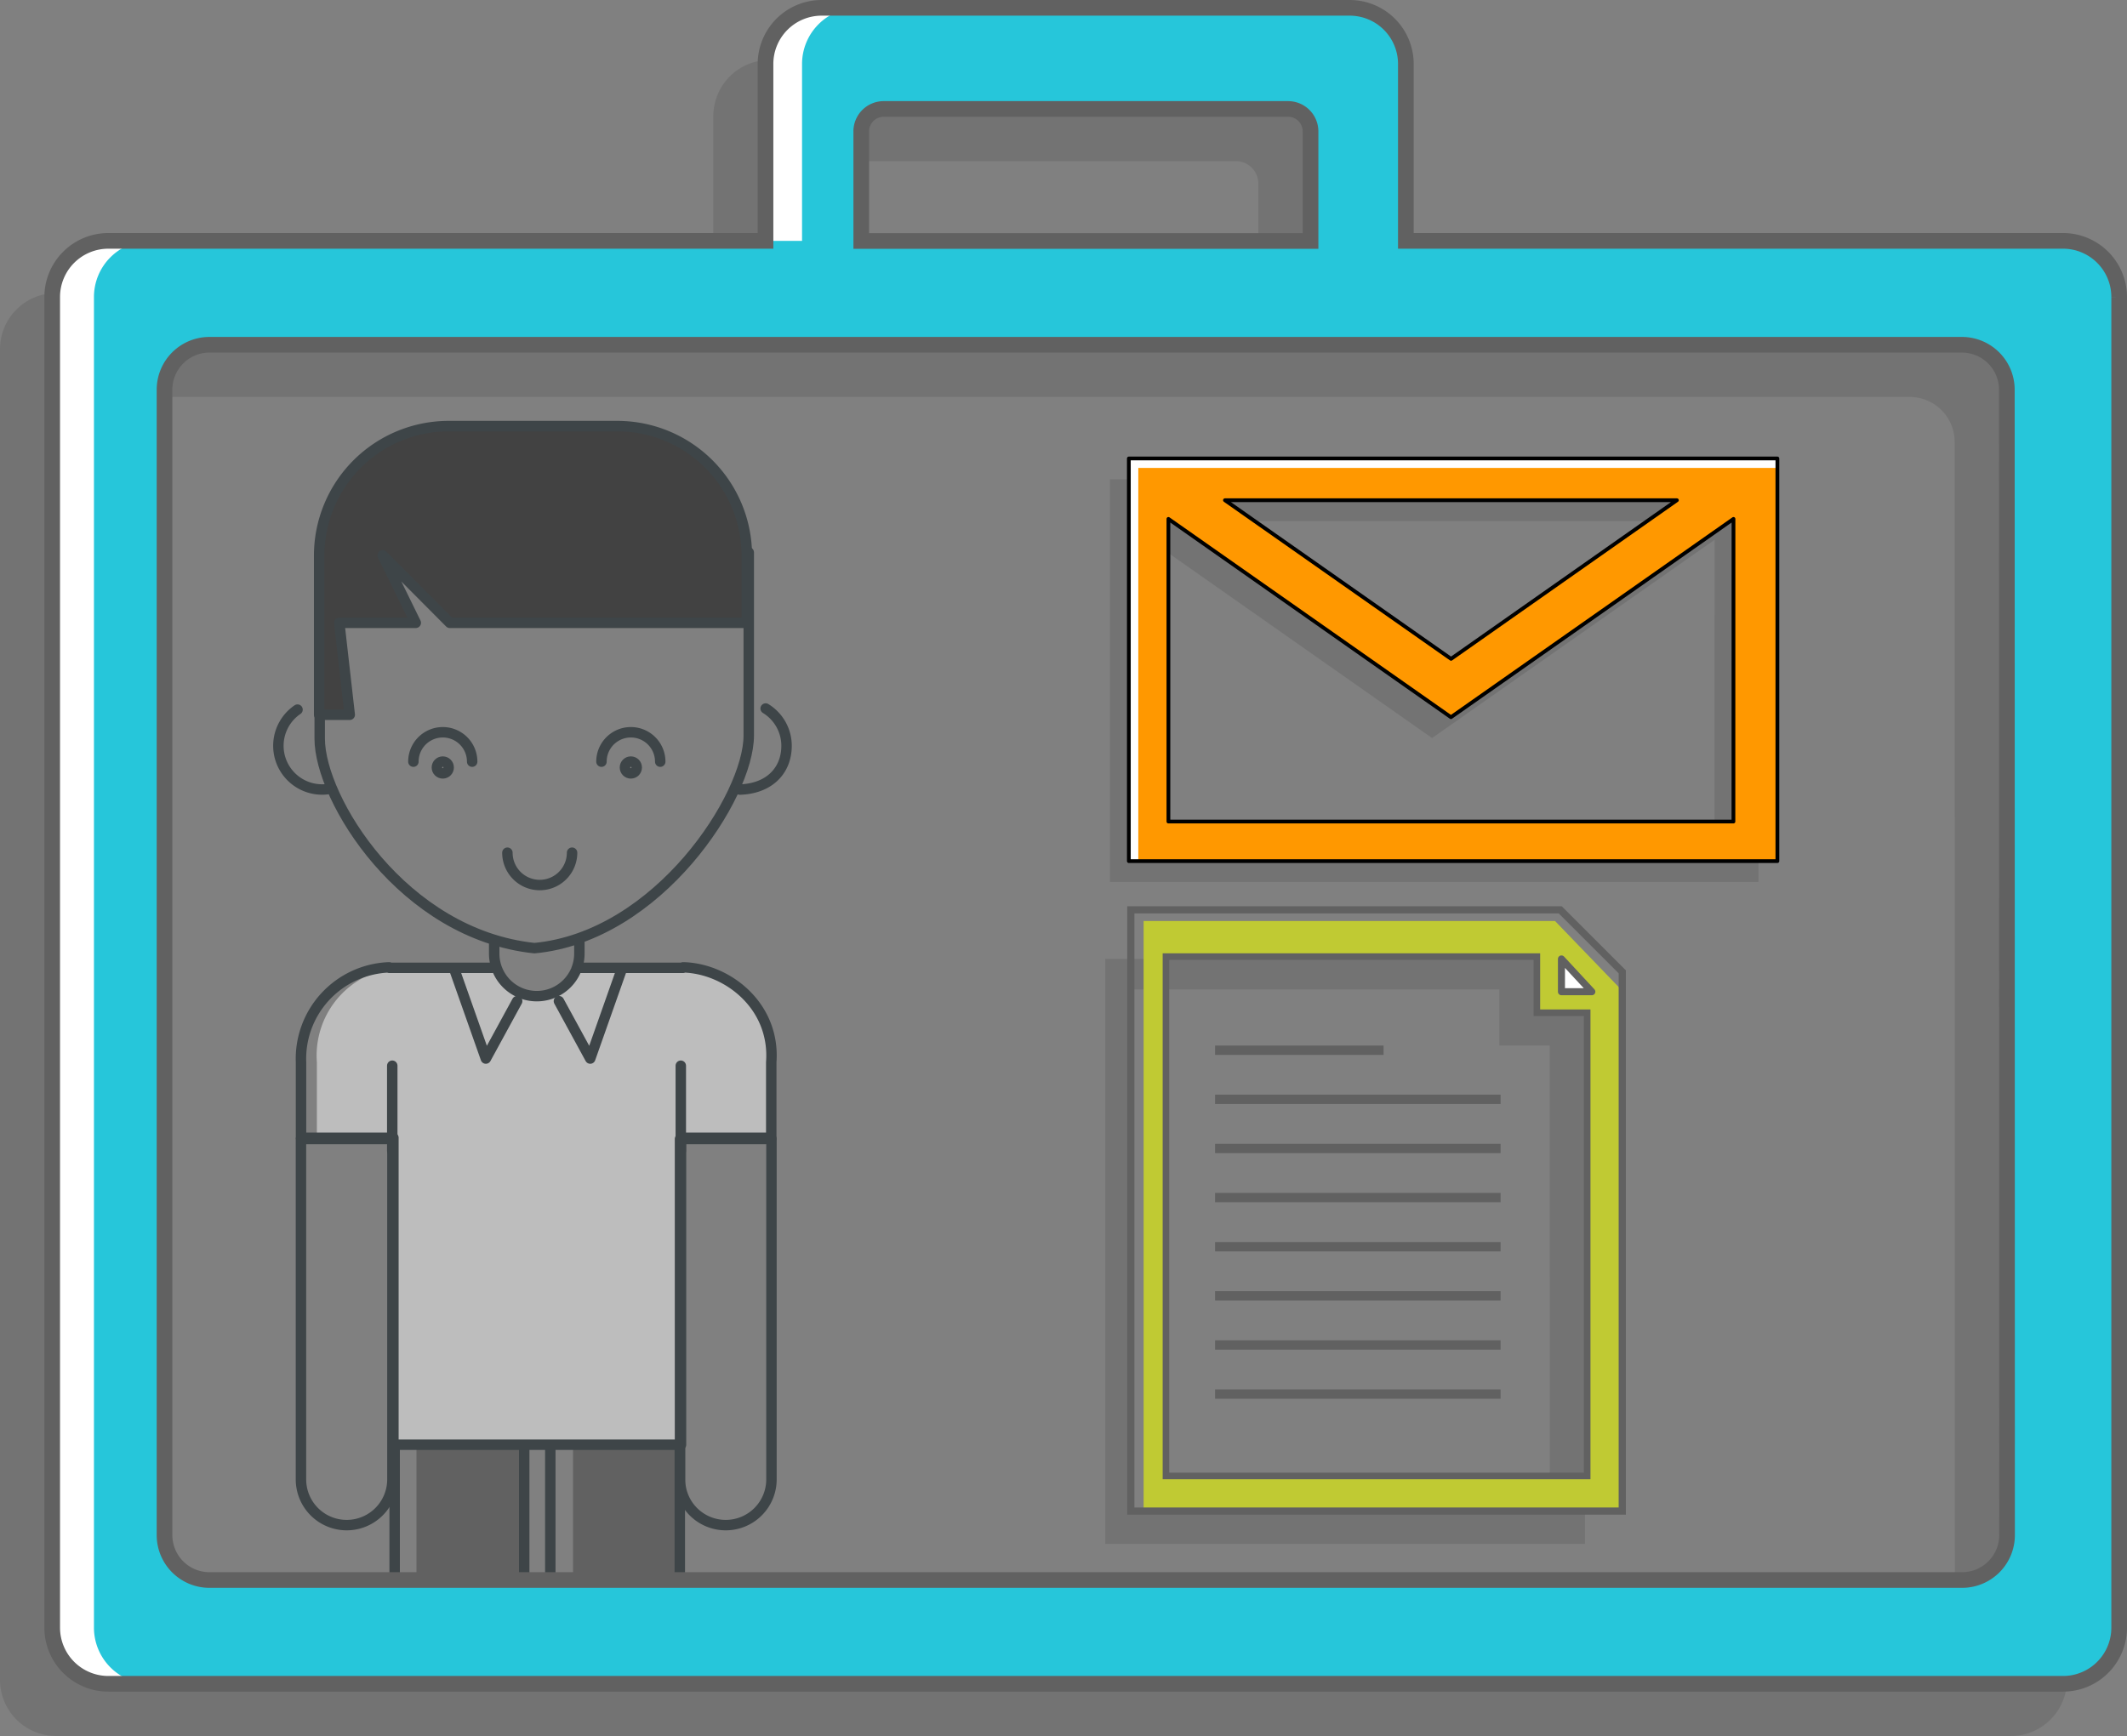 <svg xmlns="http://www.w3.org/2000/svg" viewBox="0 0 407.5 332.71">
  <rect x="0" y="0" width="407.5" height="332.71" fill="#808080" stroke="none"/>
  <defs>
    <style>
      .cls-1 {
        opacity: 0.1;
      }

      .cls-2 {
        fill: #616161;
      }

      .cls-3 {
        fill: #bdbdbd;
      }

      .cls-10, .cls-12, .cls-14, .cls-15, .cls-16, .cls-4, .cls-5, .cls-6 {
        fill: none;
      }

      .cls-4, .cls-5, .cls-6, .cls-7 {
        stroke: #3e4548;
      }

      .cls-12, .cls-17, .cls-4, .cls-6, .cls-7 {
        stroke-linecap: round;
        stroke-linejoin: round;
      }

      .cls-4, .cls-5 {
        stroke-width: 2px;
      }

      .cls-10, .cls-14, .cls-15, .cls-16, .cls-5 {
        stroke-miterlimit: 10;
      }

      .cls-6 {
        stroke-width: 0.8px;
      }

      .cls-7 {
        fill: #424242;
        stroke-width: 2.01px;
      }

      .cls-17, .cls-8 {
        fill: #fff;
      }

      .cls-9 {
        fill: #26c6da;
      }

      .cls-10, .cls-14, .cls-15, .cls-16, .cls-17 {
        stroke: #616161;
      }

      .cls-10 {
        stroke-width: 3px;
      }

      .cls-11 {
        fill: #ff9800;
      }

      .cls-12 {
        stroke: #000;
        stroke-width: 0.72px;
      }

      .cls-13 {
        fill: #c0ca33;
      }

      .cls-14 {
        stroke-width: 1.38px;
      }

      .cls-15 {
        stroke-width: 1.26px;
      }

      .cls-16 {
        stroke-width: 1.79px;
      }

      .cls-17 {
        stroke-width: 1.35px;
      }
    </style>
  </defs>
  <title>store-contact</title>
  <g id="shadow">
    <path class="cls-1" d="M429.24,144.3H303.34V110.4a10.76,10.76,0,0,0-10.76-10.76H191.42a10.76,10.76,0,0,0-10.76,10.76v33.9H54.76A10.76,10.76,0,0,0,44,155.06v255a10.76,10.76,0,0,0,10.76,10.76H429.24A10.76,10.76,0,0,0,440,410.1v-255A10.76,10.76,0,0,0,429.24,144.3ZM199,123.32a4.3,4.3,0,0,1,4.3-4.3h77.48a4.3,4.3,0,0,1,4.3,4.3v21H199Zm219.52,269a8.61,8.61,0,0,1-8.61,8.61H74.13a8.61,8.61,0,0,1-8.61-8.61V172.82a8.61,8.61,0,0,1,8.61-8.61H409.87a8.61,8.61,0,0,1,8.61,8.61Z" transform="translate(-44 -88.14)"/>
    <g>
      <rect class="cls-2" x="79.79" y="277.27" width="20" height="35"/>
      <rect class="cls-2" x="109.79" y="277.27" width="20" height="35"/>
      <path class="cls-3" d="M175.09,273.61v-.09c8,.24,16.49,7.35,16.09,18.19v14.47H174.28V365h-55.9V306.18H104.71V291.71a16.92,16.92,0,0,1,16.09-18.19v.09h17.74a7.28,7.28,0,0,0,7.21,5.63c6,0,7.74-5.63,7.74-5.63Z" transform="translate(-44 -88.14)"/>
      <path class="cls-4" d="M107.48,239.25A8.38,8.38,0,0,1,101,224.13" transform="translate(-44 -88.14)"/>
      <path class="cls-4" d="M190.69,223.92a8.37,8.37,0,0,1,4,7.15c0,4.63-3.19,8.19-8.94,8.38" transform="translate(-44 -88.14)"/>
      <path class="cls-4" d="M155,268.35v2.53a8.16,8.16,0,0,1-8.16,8.16h0a8.16,8.16,0,0,1-8.16-8.16v-2.53" transform="translate(-44 -88.14)"/>
      <path class="cls-4" d="M187.45,194v35.11c0,11.57-17.28,38.49-41.06,40.73-25.23-2.66-41.14-28.59-41.14-40.16V194" transform="translate(-44 -88.14)"/>
      <path class="cls-4" d="M170.49,234.1a5.63,5.63,0,0,0-11.26,0" transform="translate(-44 -88.14)"/>
      <path class="cls-4" d="M153.6,251.55a6.19,6.19,0,0,1-12.39,0" transform="translate(-44 -88.14)"/>
      <line class="cls-4" x1="130.43" y1="220.55" x2="130.43" y2="204.23"/>
      <path class="cls-4" d="M138.27,273.61H118.56v-.09a17.53,17.53,0,0,0-16.89,18.19v14.47h17.7V365h55.1V306.18h17.29V291.71c.8-10.84-8.45-18-16.89-18.19v.09H155.16" transform="translate(-44 -88.14)"/>
      <line class="cls-4" x1="75.15" y1="220.55" x2="75.15" y2="204.23"/>
      <circle class="cls-5" cx="120.86" cy="147.08" r="1.13"/>
      <path class="cls-4" d="M134.46,234.1a5.63,5.63,0,0,0-11.26,0" transform="translate(-44 -88.14)"/>
      <circle class="cls-5" cx="84.83" cy="147.08" r="1.13"/>
      <path class="cls-6" d="M132.37,194" transform="translate(-44 -88.14)"/>
      <polyline class="cls-4" points="100.43 277.58 100.43 312.76 75.61 312.76 75.61 277.58"/>
      <polyline class="cls-4" points="130.24 277.58 130.24 312.76 105.43 312.76 105.43 277.58"/>
      <path class="cls-4" d="M57.66,218.27H75.18a0,0,0,0,1,0,0v65.24a8.76,8.76,0,0,1-8.76,8.76h0a8.76,8.76,0,0,1-8.76-8.76V218.27A0,0,0,0,1,57.66,218.27Z"/>
      <path class="cls-4" d="M130.28,218.27H147.8a0,0,0,0,1,0,0v65.24a8.76,8.76,0,0,1-8.76,8.76h0a8.76,8.76,0,0,1-8.76-8.76V218.27A0,0,0,0,1,130.28,218.27Z"/>
      <path class="cls-7" d="M187.08,207.49h-56.9l-12.86-12.92,6.33,12.92H109l2,17.62h-5.85V194.62A24.82,24.82,0,0,1,129.9,169.8h32.36a24.82,24.82,0,0,1,24.82,24.82Z" transform="translate(-44 -88.14)"/>
      <polyline class="cls-4" points="87.08 185.86 93.08 202.86 99.08 191.86"/>
      <polyline class="cls-4" points="119.08 185.86 113.08 202.86 107.08 191.86"/>
    </g>
  </g>
  <g id="white">
    <path class="cls-8" d="M439.24,134.3H313.34V100.4a10.76,10.76,0,0,0-10.76-10.76H201.42a10.76,10.76,0,0,0-10.76,10.76v33.9H64.76A10.76,10.76,0,0,0,54,145.06v255a10.76,10.76,0,0,0,10.76,10.76H439.24A10.76,10.76,0,0,0,450,400.1v-255A10.76,10.76,0,0,0,439.24,134.3ZM209,113.32a4.3,4.3,0,0,1,4.3-4.3h77.48a4.3,4.3,0,0,1,4.3,4.3v21H209Zm219.52,269a8.61,8.61,0,0,1-8.61,8.61H84.13a8.61,8.61,0,0,1-8.61-8.61V162.82a8.61,8.61,0,0,1,8.61-8.61H419.87a8.61,8.61,0,0,1,8.61,8.61Z" transform="translate(-44 -88.14)"/>
  </g>
  <g id="color">
    <path class="cls-9" d="M439.24,134.3H313.34V100.4a10.76,10.76,0,0,0-10.76-10.76H208.42a10.76,10.76,0,0,0-10.76,10.76v33.9H72.76A10.76,10.76,0,0,0,62,145.06v255a10.76,10.76,0,0,0,10.76,10.76H439.24A10.76,10.76,0,0,0,450,400.1v-255A10.76,10.76,0,0,0,439.24,134.3ZM209,113.32a4.3,4.3,0,0,1,4.3-4.3h77.48a4.3,4.3,0,0,1,4.3,4.3v21H209Zm219.52,269a8.61,8.61,0,0,1-8.61,8.61H84.13a8.61,8.61,0,0,1-8.61-8.61V162.82a8.61,8.61,0,0,1,8.61-8.61H419.87a8.61,8.61,0,0,1,8.61,8.61Z" transform="translate(-44 -88.14)"/>
  </g>
  <g id="outline">
    <path class="cls-10" d="M439.24,134.3H313.34V100.4a10.76,10.76,0,0,0-10.76-10.76H201.42a10.76,10.76,0,0,0-10.76,10.76v33.9H64.76A10.76,10.76,0,0,0,54,145.06v255a10.76,10.76,0,0,0,10.76,10.76H439.24A10.76,10.76,0,0,0,450,400.1v-255A10.76,10.76,0,0,0,439.24,134.3ZM209,113.32a4.3,4.3,0,0,1,4.3-4.3h77.48a4.3,4.3,0,0,1,4.3,4.3v21H209Zm219.52,269a8.61,8.61,0,0,1-8.61,8.61H84.13a8.61,8.61,0,0,1-8.61-8.61V162.82a8.61,8.61,0,0,1,8.61-8.61H419.87a8.61,8.61,0,0,1,8.61,8.61Z" transform="translate(-44 -88.14)"/>
  </g>
  <g id="docs">
    <g>
      <path class="cls-1" d="M256.65,180v77.16H380.9V180Zm105,8-43.3,30.43L275.06,188Zm10.83,61.58H264.23v-58l54.13,38,54.13-38Z" transform="translate(-44 -88.14)"/>
      <path class="cls-8" d="M260.27,176v77.16H384.52V176Zm105,8L322,214.4,278.68,184Zm10.83,61.58H267.85v-58l54.13,38,54.13-38Z" transform="translate(-44 -88.14)"/>
      <path class="cls-11" d="M262.08,177.81v75.35H384.52V177.81ZM365.28,184,322,214.4,278.68,184Zm10.83,61.58H267.85v-58l54.13,38,54.13-38Z" transform="translate(-44 -88.14)"/>
      <path class="cls-12" d="M260.27,176v77.16H384.52V176Zm105,8L322,214.4,278.68,184Zm10.83,61.58H267.85v-58l54.13,38,54.13-38Z" transform="translate(-44 -88.14)"/>
    </g>
    <g>
      <path class="cls-1" d="M335.75,271.91h-80V384h91.91V284.24l-.1-12.45Zm5.16,105.36H260.2V277.74h71.06V288.5h9.64Z" transform="translate(-44 -88.14)"/>
      <path class="cls-13" d="M341.92,264.64H263.1V377.72h91.7V278ZM348.08,371h-80.7V271.47h71.06v10.76h9.64Z" transform="translate(-44 -88.14)"/>
      <polygon class="cls-14" points="310.8 289.58 216.65 289.58 216.65 174.36 298.92 174.36 310.8 186.24 310.8 289.58"/>
      <polygon class="cls-15" points="304.08 282.85 223.38 282.85 223.38 183.32 294.44 183.32 294.44 194.08 304.08 194.08 304.08 282.85"/>
      <line class="cls-16" x1="232.79" y1="210.67" x2="287.49" y2="210.67"/>
      <line class="cls-16" x1="232.79" y1="201.26" x2="265.07" y2="201.26"/>
      <line class="cls-16" x1="232.79" y1="220.09" x2="287.49" y2="220.09"/>
      <line class="cls-16" x1="232.79" y1="229.5" x2="287.49" y2="229.5"/>
      <line class="cls-16" x1="232.79" y1="238.92" x2="287.49" y2="238.92"/>
      <line class="cls-16" x1="232.79" y1="248.33" x2="287.49" y2="248.33"/>
      <line class="cls-16" x1="232.79" y1="257.75" x2="287.49" y2="257.75"/>
      <line class="cls-16" x1="232.79" y1="267.16" x2="287.49" y2="267.16"/>
      <polygon class="cls-17" points="299.15 190.05 299.15 183.77 304.97 190.05 299.15 190.05"/>
    </g>
  </g>
</svg>
